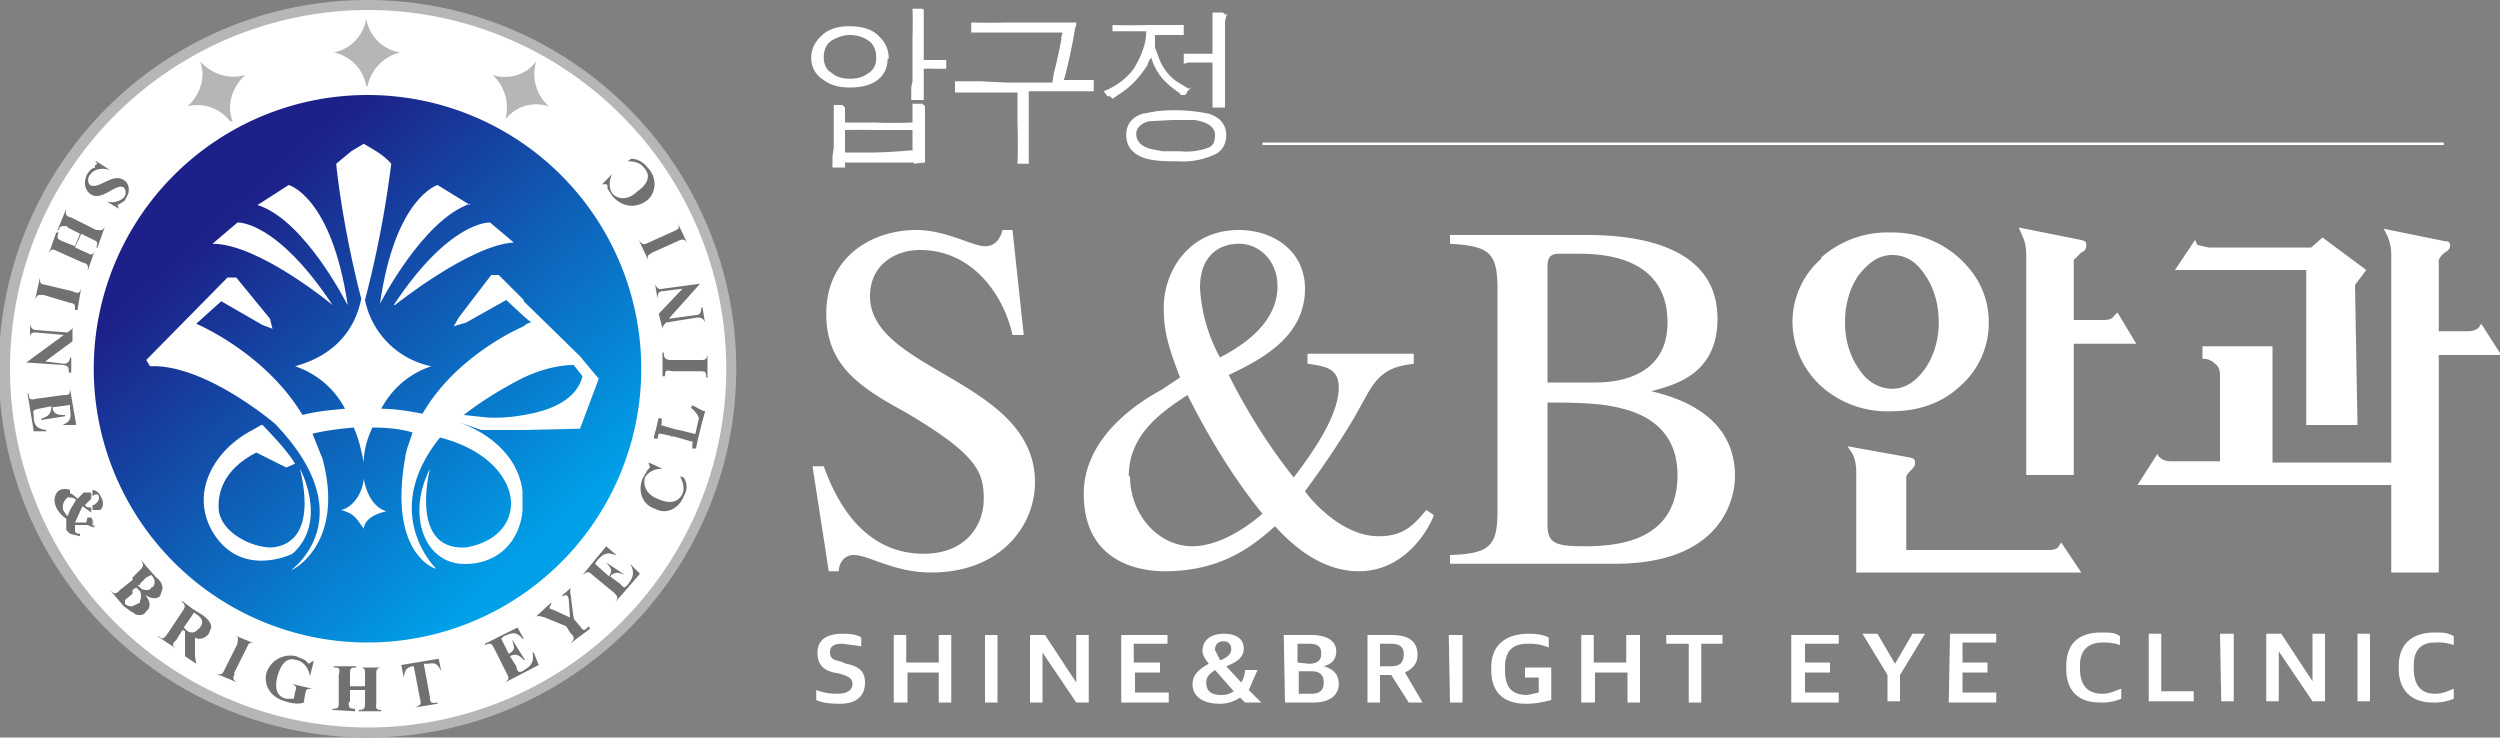 <svg xmlns="http://www.w3.org/2000/svg" version="1.1" viewBox="0 0 2000 590"><rect x="0" y="0" width="2000" height="590" fill="#808080" stroke="none"/><defs><linearGradient id="a" x1="417" x2="975" y1="389" y2="1009" gradientTransform="scale(.438 .44)" gradientUnits="userSpaceOnUse"><stop offset="0" stop-color="#1d2088" stop-opacity="1"/><stop offset="1" stop-color="#00a1e9" stop-opacity="1"/></linearGradient></defs><g fill-rule="nonzero"><path d="M1485 458h180l-16-24-2 3c-1 2-4 3-8 3h-114v-58c0-2 2-4 3-5 2-2 4-4 4-6 0-3 0-4-4-5l-50-9 4 6c2 4 3 9 3 15v80Zm174-240v-10l6-6c3-1 4-3 4-6 0-2 0-3-4-4l-50-10 3 7c2 4 3 9 3 15V380h38V275h50l-15-25-3 3c-1 2-4 3-8 3h-24Zm-202-11a67 67 0 00-23 50 70 70 0 00 23 52 79 79 0 00 56 20c21 0 40-6 55-20a67 67 0 00 23-51c0-20-8-37-23-51a79 79 0 00-55-21 80 80 0 00-56 20ZM1540 220c7 10 11 23 11 38 0 14-4 27-11 37-7 10-16 16-26 16s-20-5-27-16c-7-10-11-23-11-37 0-15 4-28 11-38 8-10 16-16 27-16 10 0 19 5 26 16Zm410 45h24c4 0 7-1 9-3l2-3 16 25h-50v174h-38v-70H1710l16-25s0 2 2 3c2 2 5 3 9 3h39v-68c0-5-1-8-4-10-3-3-6-4-10-4v-10h56V370h95V204c0-6-1-10-3-15l-3-6 49 10c3 0 4 1 4 3 0 3-1 4-4 6-3 2-4 4-5 6v57Zm-64 75h-41V216H1740l16-24 2 4 9 2h82l9-8 35 26-9 12ZM820 268h-10c-7-32-32-68-74-68-20 0-40 12-40 37 0 60 132 67 132 149 0 34-27 72-83 72-30 0-50-14-62-14-8 0-12 7-12 13h-8L650 373h9c7 19 27 70 80 70 33 0 48-22 48-44s-6-36-64-70c-37-20-62-38-62-78 0-45 36-67 72-67 24 0 45 13 55 13s13-9 14-13h8l9 84Zm83 113c0-35 29-53 47-65 16 32 37 67 60 95-27 23-47 26-56 26-28 0-50-26-50-56Zm228-98h-85v8c15 2 25 4 25 19 0 24-24 56-36 72-20-25-38-54-52-82 25-12 61-30 61-69 0-30-25-47-53-47-40 0-60 33-60 62 0 20 4 32 13 56l-15 10c-26 14-62 42-62 83 0 52 40 62 65 62 47 0 72-22 88-36 11 12 35 36 67 36 42 0 60-43 60-45l-6-4c-10 12-18 21-38 21-30 0-55-30-59-36 17-23 30-43 40-60l10-18c11-20 23-22 37-24v-8ZM960 230c0-25 15-35 31-35 17 0 31 14 31 34 0 33-35 51-46 57A130 130 0 01 960 230Zm278-15c0-6 0-12 9-12h17c29 0 70 8 70 55s-47 48-58 48h-38Zm-78-20c32 2 38 7 38 37v176c0 28-5 35-38 36v7h132c88 0 96-55 96-70 0-41-32-60-67-68 18-5 53-13 53-58 0-61-70-67-104-67h-110Zm78 127c38 0 50 2 64 6 20 6 40 20 40 52 0 53-48 57-74 57-23 0-30-2-30-17v-98ZM710 47a20 20 0 01-8 17c-5 4-13 6-22 6-9 0-16-2-21-6a20 20 0 01-10-18c0-8 4-14 10-19 5-4 12-6 20-6 10 0 17 2 22 6 6 5 10 11 10 20Zm-9 0c0-7-2-12-7-15-3-2-8-4-14-4-6 0-10 2-14 4-5 3-7 8-7 14 0 5 2 10 6 12 3 3 8 5 15 5 5 0 10-1 14-4 5-3 7-7 7-13ZM740 130l-9 1V130h-55v4h-10v-9l1-7V84h7l2 2v12h23a390 390 0 00 31 0V83h8l2 2V130Zm-10-10v-16h-30a680 680 0 00-24 0v18H700a449 449 0 00 32-2Zm27-65h-10a84 84 0 00-8 0V80h-10V70l1-5V29a328 328 0 00 0-22h7c2 0 2 1 2 2v39h18Zm118 18h-52v58h-9a463 463 0 00 0-32V74h-50v-9h20l20 1h38a96 96 0 01 1-7 474 474 0 00 6-27V30l1-4h-73v-8a636 636 0 00 30 0h54V20l-1 3a422 422 0 01-7 34l-1 4-1 3h24v10Zm78-3-1 1-2 2-1 2-1 1h-3l-2-2a74 74 0 01-12-10 45 45 0 01-10-18l-2 3-1 3a93 93 0 01-10 13 70 70 0 01-12 10l-3 2-3 2-2-2h-2l-3-4c10-4 18-10 24-18 6-10 10-20 10-30H890V20a445 445 0 00 28 0h29v8h-23v10l3 8a40 40 0 00 14 19l10 6Zm28 38c0 7-3 12-8 15a60 60 0 01-31 6h-4c-11 0-20-1-26-4-8-4-11-10-11-17 0-8 4-14 13-17l11-2a134 134 0 01 42 2c10 3 14 10 14 17Zm-9 0c0-6-5-10-16-12h-18l-19 1c-7 2-10 6-10 10 0 6 4 10 11 12l10 2h14a50 50 0 00 23-3c4-2 5-5 5-10Zm10-97-1 2-1 4v69h-10V50h-19l-4 1v-8H970V10h7c2 0 3 1 3 2Zm28 103h945v2H1010ZM653 560v-8c5 2 10 3 17 3 8 0 12-3 12-8 0-4-3-6-10-8l-5-1c-8-2-13-6-13-16 0-9 6-15 20-15 8 0 12 1 15 3v7l-15-2c-7 0-10 2-10 7 0 4 2 6 8 7l5 2c10 2 15 6 15 15 0 10-6 17-20 17-9 0-15-1-19-3Zm62-52h10V530h26v-22h10v54h-10v-24h-25v24h-11Zm73 0h10v54h-10Zm36 0h12l25 38v-38h10v54h-10l-27-40v40h-10Zm73 0h37v7h-27V530h21v8h-20v16h27v8h-38Zm57 40c0-9 6-13 13-17-3-4-5-7-5-10 0-10 8-14 17-14 10 0 16 4 16 12 0 7-6 11-14 14l12 13c2-3 3-7 3-10h10l-7 16 10 10h-13l-4-4c-4 3-10 5-16 5-14 0-22-6-22-16Zm33 5-15-17c-4 3-7 5-7 10 0 6 3 10 12 10 4 0 7-1 10-3Zm-10-25c4-2 8-4 8-9 0-3-2-6-6-6-4 0-7 2-7 7l4 8Zm50-20h22c13 0 20 5 20 13 0 6-3 10-10 12 7 2 12 6 12 14 0 9-7 15-20 15h-23Zm20 23c6 0 10-2 10-8 0-6-3-8-10-8h-9V530Zm2 24c7 0 10-3 10-9 0-6-3-9-10-9h-10v18Zm44-47h20c14 0 21 5 21 16 0 7-4 11-10 14l14 24h-11l-14-22h-9v22h-10v-54Zm20 25c7 0 10-3 10-10 0-5-3-8-10-8h-9v18Zm46-25h11v54h-10Zm34 28v-2c0-20 14-27 30-27 7 0 12 1 16 3v8a40 40 0 00-17-3c-14 0-18 8-18 19v2c0 11 3 20 18 20l9-2v-12H1220v-8h21V560c-4 1-11 3-20 3-17 0-28-8-28-27Zm72-28h10V530h26v-22h11v54h-10v-24h-26v24h-11Zm85 7h-17v-7h45v7h-17v47h-10v-47Zm83-7h38v7h-27V530h20v8h-20v16h27v8h-38ZM1510 540l-20-33h12l14 24 14-24h10l-20 33v21h-10v-20Zm50-33h37v7H1570V530h20v8h-20v16h27v8h-38Zm93 28v-2c0-20 12-27 28-27 7 0 11 0 15 3v7a40 40 0 00-14-2c-10 0-18 5-18 18v3c0 12 5 20 18 20 7 0 11-3 15-4v8a40 40 0 01-17 3c-17 0-27-9-27-27Zm66-28h10v46h26v8h-36Zm57 0h11v54h-10Zm37 0h12l25 38v-38h10v54h-10l-27-40v40h-10Zm73 0h10v54h-10Zm33 28v-2c0-20 13-27 29-27 6 0 10 0 15 3v7a40 40 0 00-15-2c-10 0-17 5-17 18v3c0 12 5 20 17 20 7 0 12-3 15-4v8a40 40 0 01-17 3c-16 0-27-9-27-27Zm-1335-240a290 290 0 11-581 0 290 290 0 01 580 0Zm0 0" fill="#fff" fill-opacity="1"/><path d="M294 8a287 287 0 01 0 574v8a295 295 0 00 0-590ZM8 295A287 287 0 01 294 8V0a294 294 0 00 0 590v-8A287 287 0 01 8 295Zm0 0" fill="#b5b6b6" fill-opacity="1"/><path d="M85 161c5 2 11 0 14-3 2-2 2-6 0-8-6-4-18 12-27 5-5-4-5-11-2-16 2-3 3-4 6-5v-2c2 0 2-2 0-3h1l11 7c-6-2-13-1-16 4-2 2-2 6 0 8 7 4 18-10 27-4 5 3 5 10 2 14-1 3-2 3-5 5l-2 1 1 3-10-6Zm-31 20c-4 0-6-1-7 3h-1l7-17c-1 5 0 6 4 7l20 10c4 0 5 1 7-3l-6 17h-1c2-5 0-5-4-7l-8-4-5 11 9 4c4 2 5 3 7-2L70 217c1-5 0-6-4-7l-20-9c-4-2-5-2-7 2l6-17h2c-2 5-1 5 3 7l10 4 4-10-10-5Zm-19 55c-4 0-5-1-7 4l4-18c0 5 0 5 5 6l21 5c4 2 6 2 7-3l-3 18H60c0-5 0-5-5-6l-20-6Zm0 53 16 2c3 0 5-2 5-5h1v12h-2c0-4 0-5-4-6l-30-2 30-22-22-2c-3 0-5 0-5 5v-13c0 4 2 6 5 6l25 2c2-2 4-2 4-5v12L35 290Zm7 37c1 6 5 6 10 6v1l-19 3v-1c5-2 8-3 8-10l-10 2c-4 1-5 1-4 5 0 5 0 11 10 12v1h-10l-5-30h1c0 5 2 5 6 4l22-3c4 0 5 0 5-5l5 29H50c7-3 7-6 6-13v-3l-15 2ZM74 420v-4l2 6-2-2Zm0-12v-4h1c2-1 5-4 4-7 0-2-3-2-5 0v-5c3 0 6 3 7 6 2 3 2 8-1 10h-6Zm-12-10-6 10v19l8 2v-2c-2 0-3 0-4-2V420h10l5 2v-4l-2-4H70l-1 4H60l6-13 7 5v-4c-2 0-4 0-5-2l5-5v-5h-6l-5 5a20 20 0 00-7-5v4c2 0 4 0 6 2Zm-6 10-2 5-3-4c-2-4 0-10 5-12v-5a10 10 0 00-8 0c-1 0-7 5-3 14 2 4 5 7 8 9v9l3 3v-19Zm61 81c4-3 3-8 0-12Zm0-13v-4c2 0 3 0 4-2 2 0 5-5 0-10l-4 2v-9l8 9c4 3 5 6 5 9l-2 6c-4 3-8 1-10 0Zm-5 16c2 0 4-1 5-3v-17c-1 0-3 0-5-2v3c2 4 0 7 0 8v10Zm5-39-4-5c2 4 2 5-1 8v11l5-5v-9Zm-10 37c1 2 3 2 5 2v-10l-2 1-4 2v5Zm5-34-6 6v10l3-2 1 1 2 2V470l-2-2h2Zm-16 16c-3 3-4 4-8 0l11 13 7 5v-5c-2 0-4 0-6-2V480l6-5v-11Zm58 57 3 2-1-6V510c3 2 8 1 11-3l2-5c0-4-3-7-7-10l-8-5v5l1-2 3 2c4 3 5 6 2 10-2 2-4 4-6 4Zm-8-25 2 1v20l6 4v-23c-1 0-3 0-5-2l-2-2 7-10v-5l-8-6h-1c4 3 3 5 1 8l-12 18c-3 4-4 5-7 2h-1l15 10c-4-3-3-4 0-7l5-8Zm42 35c-2 3-2 5 2 7l-17-7c5 1 5 0 7-4l10-20c0-4 2-5-3-7l17 7c-5-2-5 0-7 4l-10 20ZM560 288c4 0 5 0 6-4v18h-1c0-5-1-5-6-5h-21c-5-1-6-1-6 4H530v-19h1c0 5 2 6 6 6H560Zm-21-103c4-2 5-2 3-7l8 17c-2-4-4-4-8-2l-20 9c-3 2-5 2-3 7l-8-17c3 4 4 4 8 2l20-9ZM248 541c-1-6-5-12-11-13-9-3-13 6-15 13-2 7-2 16 7 18h6l1-5c1-4 2-5-3-7l17 4c-5 0-5 0-6 5l-1 6c-5 2-12 0-15-1-11-3-17-12-15-22a20 20 0 01 24-14l7 3 3 3 3-2h1l-3 12Zm31 20c0 5 0 6 5 6v2l-18-1v-1c5 0 5-1 5-6V540c1-5 1-6-4-6v-1h18v1c-5 0-5 1-5 6v9h12v-10c0-3 0-5-4-5h18c-5 0-5 2-5 6v22c0 4-1 6 4 6v1h-18v-1c5 0 5-2 5-6v-10H280v10Zm60-30 5 27c0 4 1 5 6 4v1l-18 3c5-2 5-3 4-7l-5-26H330c-4 1-6 2-7 9l-2-10 30-5 2 10c-3-6-5-7-10-6H340Zm68-8c6-3 4-6 3-10v-1l10 16h-1c-3-3-6-6-11-3l5 8c1 5 2 5 5 4 4-3 10-5 8-15h1l4 10-27 14c4-3 3-4 1-8l-10-20c-2-3-2-4-7-2v-1l26-13 5 9h-1c-5-6-8-5-15-2l-2 2 6 12Zm57-22c3 4 3 4 7 0l1 2-16 12c4-4 4-5 0-9l-3-5-17-7c-4-1-6-2-8 0l13-12v1c0 1-2 2-1 4l3 1 13 6-1-14s0-3-2-4l-4 1 8-7c-2 3 0 6 0 10l2 15 5 6Zm23-40c4-5 1-7-2-11l15 10c-5-2-8-3-12 1l8 6c3 3 3 4 6 1 3-4 7-9 2-17l8 8-20 23c3-4 2-5-1-8L474 460c-3-3-4-3-8 0l19-23 8 7h-1c-7-3-10 0-14 4l-2 3 10 9Zm43-86c-6 0-11 2-14 7-2 7 2 14 10 17 11 5 17 2 20-4 2-5 0-10-2-14l3 1c3 5 3 10 0 15-4 10-14 15-23 10-10-3-14-14-10-24l4-7 2-2-1-3V370Zm-40-236c-3 5-3 12 0 16 5 5 13 5 20-2 10-7 10-14 5-19-3-4-8-5-13-5l3-2c5 0 10 3 13 7 8 8 7 20 0 26-9 7-20 6-28-3l-4-6v-3c-2-1-3-1-4 0v-1l8-8Zm56 92-16 2c-3 0-4 2-4 6l-2-12c1 3 3 5 6 4l30-4-25 28 22-3c3 0 4-2 4-6h1l2 12c-1-3-3-4-6-4l-25 4c-2 2-3 3-3 5l-3-12 19-20Zm0 0" fill="#727171" fill-opacity="1"/><path d="M513 295a219 219 0 11-438 0 219 219 0 01 438 0Zm0 0" fill="url(#a)"/><path d="M210 340s20 20 26 31l-7 3-24-12c-27 14-31 33-30 46 2 18 26 30 42 30 15-1 35-12 23-63 0 0 23 42-6 68 0 0-40 20-63-16-20-32 0-67 31-83l7-4h1Zm81 43c-1 12-9 23-18 25 10 3 11 5 18 15 1-10 14-13 18-14-10-3-16-14-18-26Zm0 0" fill="#fff" fill-opacity="1"/><path d="m459 292 7 9c-5 20-28 28-47 31v12l45-1 15-40-15-18-45-44v12l6 5s-3 0-6 3v41c13-6 27-10 40-10Zm-40 117v-16 16Zm0-77c-16 3-29 2-29 2l-19-2c10-8 28-20 48-30v-41c-16 7-58 30-81 70-10-2-22-4-33-4a70 70 0 01 40-34 68 68 0 01-53-53 843 843 0 00 21-109s-4-5-12-10l-10-6-10 6-12 10c0 2 5 50 20 108-6 30-27 47-53 54a70 70 0 01 40 34c-11 1-23 2-34 5-30-50-85-73-85-73l20-18L210 260l8 3-2-8-27-33h-7l-65 66 3 5c44-2 100 46 100 46 72 75 13 117 13 117 2 0 43-22 25-89l-8-20c12-3 23-4 33-5 4 9 6 18 8 28 0-10 3-20 7-28 15 0 26 2 32 4-2 7-5 13-6 21-13 75 23 88 25 88 0 0-46-44 3-105 43 11 61 39 56 60-6 25-36 28-36 28-45 2-28-63-28-63-18 35-6 73 24 76 26 2 47-14 50-42v-16c-3-26-24-46-53-56l20 7h34v-12Zm0-91v12L405 240l-32 18-10 3 4-7 26-34h6l20 20Zm0 0" fill="#fff" fill-opacity="1"/><path d="M278 243c-13-86-47-95-47-95l-25 16c38 12 72 80 72 80ZM190 178l-20 17c37 0 96 49 96 49-45-68-76-66-76-66Zm186-14L350 148s-34 10-46 95c0 0 34-67 72-80Zm-60 80s60-48 95-50l-19-16s-32-2-77 66Zm0 0" fill="#fff" fill-opacity="1"/><path d="M293 69a33 33 0 00-26-27 33 33 0 00 26-27A33 33 0 00 320 42a35 35 0 00-26 27ZM184 97A33 33 0 00 150 85c10-9 15-23 10-36 9 10 23 15 36 11-10 10-15 23-10 37Zm220 0c4-14 0-28-10-37 13 4 27 0 35-11-4 13 0 27 10 36-13-4-27 0-35 11Zm0 0" fill="#b5b6b6" fill-opacity="1"/><path d="m1226 791-20-4c-3 0-4 0-5 3l-1 6h-4v-2l4-15 4-17h3s1 0 0 1v7c-2 4 0 5 2 5l24 7 10 2 28 7 7-30c0-6-10-17-14-20l1-2h1s17 10 20 10l-6 22-7 28-2 10-1 5h-4v-7c2-4 0-5 0-5l-35-10h-5Zm0 0" fill="#727171" fill-opacity="1" stroke="#727171" stroke-linecap="butt" stroke-linejoin="miter" stroke-miterlimit="10" stroke-opacity="1" stroke-width="3" transform="scale(.438 .44)"/></g></svg>
